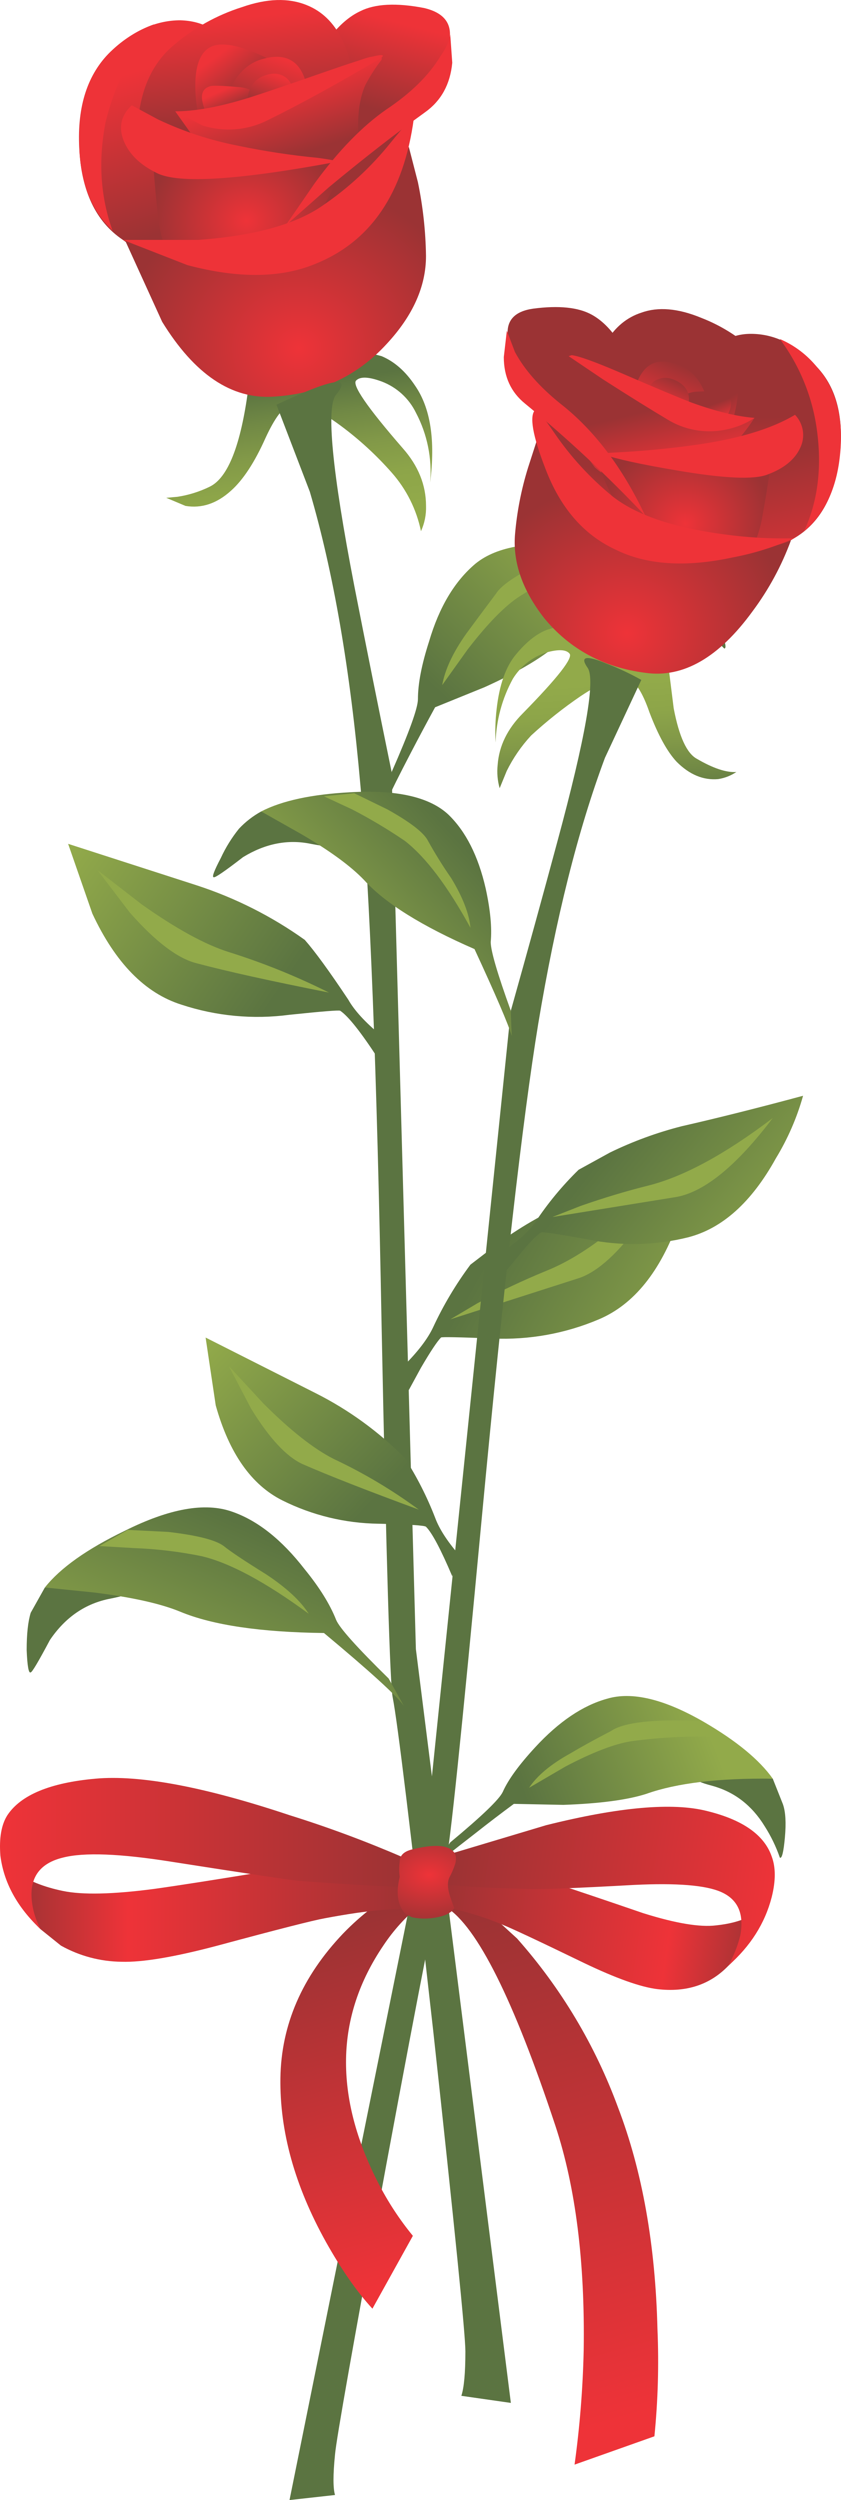 <?xml version="1.0" encoding="iso-8859-1"?>
<!-- Generator: Adobe Illustrator 20.1.0, SVG Export Plug-In . SVG Version: 6.00 Build 0)  -->
<svg version="1.0" id="Layer_1" xmlns="http://www.w3.org/2000/svg" xmlns:xlink="http://www.w3.org/1999/xlink" x="0px" y="0px"
	 viewBox="0 0 292.75 870.19" enable-background="new 0 0 292.75 870.19" xml:space="preserve">
<title>flowers2_0015</title>
<path fill="#5B7441" d="M236.27,199.33c-6.807,2.347-12.79,4.577-17.95,6.69c-10.087,4.227-10.79,5.753-2.11,4.58
	c8.913-1.173,17.36,1.057,25.34,6.69c3.894,2.315,7.448,5.159,10.56,8.45c0.94,0,0.353-2.583-1.76-7.75
	c-2.113-5.4-4.223-9.273-6.33-11.62L236.27,199.33z"/>
<linearGradient id="SVGID_1_" gradientUnits="userSpaceOnUse" x1="777.33" y1="687.136" x2="778.36" y2="694.836" gradientTransform="matrix(7.04 0 0 7.04 -5372.14 -4703.4)">
	<stop  offset="0" style="stop-color:#5B7441"/>
	<stop  offset="0.22" style="stop-color:#718945"/>
	<stop  offset="0.43" style="stop-color:#829948"/>
	<stop  offset="0.64" style="stop-color:#8DA549"/>
	<stop  offset="0.85" style="stop-color:#92AA4A"/>
</linearGradient>
<path fill="url(#SVGID_1_)" d="M101.13,140.88c3.52-1.173,9.387,1.293,17.6,7.4c6.417,4.77,12.316,10.2,17.6,16.2
	c5.129,5.797,8.65,12.838,10.21,20.42c1.259-2.758,1.861-5.77,1.76-8.8c0-7.28-2.697-13.97-8.09-20.07
	c-12.447-14.327-17.85-22.197-16.21-23.61c1.407-1.407,4.34-1.29,8.8,0.35c5.254,1.964,9.551,5.874,12,10.92
	c3.932,7.462,5.643,15.895,4.93,24.3c1.88-14.793,0.12-26.063-5.28-33.81c-3.287-4.933-7.157-8.337-11.61-10.21l-5.28-1.41
	l-41.17,13c-2.607,19.507-7.07,30.787-13.39,33.84c-3.551,1.743-7.349,2.93-11.26,3.52l-3.87,0.35l6.69,2.82
	c5.633,0.94,10.913-0.82,15.84-5.28c4.22-3.753,8.22-9.857,12-18.31C95.64,145.453,98.55,141.58,101.13,140.88z"/>
<linearGradient id="SVGID_2_" gradientUnits="userSpaceOnUse" x1="770.183" y1="671.504" x2="774.003" y2="683.834" gradientTransform="matrix(7.04 0 0 7.04 -5372.14 -4703.4)">
	<stop  offset="0" style="stop-color:#EE3338"/>
	<stop  offset="0.62" style="stop-color:#9B3334"/>
</linearGradient>
<path fill="url(#SVGID_2_)" d="M80.37,17.27c-3.753-6.573-9.62-9.977-17.6-10.21c-8.447,0-16.54,3.647-24.28,10.94
	c-8,7.747-11.637,18.897-10.91,33.45c0.707,15.027,5.75,25.693,15.13,32c7.04,4.933,12.907,12.797,17.6,23.59
	c1.901,4.926,3.432,9.986,4.58,15.14c10.32-3.52,16.653-20.423,19-50.71C85.997,43.557,84.823,25.49,80.37,17.27z"/>
<linearGradient id="SVGID_3_" gradientUnits="userSpaceOnUse" x1="782.21" y1="669.054" x2="779.13" y2="680.954" gradientTransform="matrix(7.04 0 0 7.04 -5372.14 -4703.4)">
	<stop  offset="0" style="stop-color:#EE3338"/>
	<stop  offset="0.36" style="stop-color:#9B3334"/>
</linearGradient>
<path fill="url(#SVGID_3_)" d="M125.41,3.89c-7.507,3.52-14.193,12.207-20.06,26.06s-4.34,28.87,4.58,45.05
	c8.667,15.493,16.41,21.247,23.23,17.26c0.707-7.747,1.763-16.08,3.17-25c2.813-17.84,6.217-29.46,10.21-34.86
	c5.633-7.747,8.917-13.747,9.85-18c1.173-6.107-1.76-9.98-8.8-11.62C137.963,0.927,130.57,1.297,125.41,3.89z"/>
<linearGradient id="SVGID_4_" gradientUnits="userSpaceOnUse" x1="774.806" y1="668.98" x2="775.786" y2="679.1" gradientTransform="matrix(7.04 0 0 7.04 -5372.14 -4703.4)">
	<stop  offset="0" style="stop-color:#EE3338"/>
	<stop  offset="0.51" style="stop-color:#9B3334"/>
</linearGradient>
<path fill="url(#SVGID_4_)" d="M124,36.29C123.067,17.503,117.32,6,106.76,1.78c-6.333-2.58-13.84-2.347-22.52,0.7
	c-8.805,2.782-16.949,7.335-23.93,13.38c-6.1,5.167-9.97,12.327-11.61,21.48c-0.67,4.074-0.904,8.207-0.7,12.33l8.09,13
	c7.74,8.667,17.593,13.363,29.56,14.09c12.9,0.72,22.987-4.2,30.26-14.76C121.777,53.547,124.473,44.977,124,36.29z"/>
<linearGradient id="SVGID_5_" gradientUnits="userSpaceOnUse" x1="774.069" y1="670.677" x2="777.799" y2="675.847" gradientTransform="matrix(7.04 0 0 7.04 -5372.14 -4703.4)">
	<stop  offset="0" style="stop-color:#EE3338"/>
	<stop  offset="0.35" style="stop-color:#9B3334"/>
</linearGradient>
<path fill="url(#SVGID_5_)" d="M76.49,15.51c-6.1,0.467-8.917,5.983-8.45,16.55c0.467,10.333,3.987,18.433,10.56,24.3
	c6.333,5.4,15.25,4.343,26.75-3.17c11.5-7.28,15.383-13.15,11.65-17.61C98.207,21.733,84.703,15.043,76.49,15.51z"/>
<linearGradient id="SVGID_6_" gradientUnits="userSpaceOnUse" x1="777.011" y1="670.999" x2="776.031" y2="673.799" gradientTransform="matrix(7.04 0 0 7.04 -5372.14 -4703.4)">
	<stop  offset="0" style="stop-color:#EE3338"/>
	<stop  offset="1" style="stop-color:#9B3334"/>
</linearGradient>
<path fill="url(#SVGID_6_)" d="M104.65,24.31c-2.813-4.46-7.507-5.633-14.08-3.52c-5.633,1.88-9.74,6.81-12.32,14.79
	c-1.14,3.769-1.732,7.682-1.76,11.62l13.37,0.7c9.153-0.467,14.433-3.167,15.84-8.1C107.58,33.7,107.23,28.537,104.65,24.31z"/>
<linearGradient id="SVGID_7_" gradientUnits="userSpaceOnUse" x1="774.241" y1="672.219" x2="775.241" y2="674.469" gradientTransform="matrix(7.04 0 0 7.04 -5372.14 -4703.4)">
	<stop  offset="0.1" style="stop-color:#EE3338"/>
	<stop  offset="0.51" style="stop-color:#9B3334"/>
</linearGradient>
<path fill="url(#SVGID_7_)" d="M73.33,29.95c-2.58,0.7-3.52,2.577-2.82,5.63c0.713,3.533,2.721,6.672,5.63,8.8
	c3.759,2.405,8.246,3.403,12.67,2.82c4.46-0.467,6.793-1.757,7-3.87l-1.06-3.17c-2.58-6.34-6.58-9.627-12-9.86
	C77.643,29.833,74.503,29.717,73.33,29.95z"/>
<linearGradient id="SVGID_8_" gradientUnits="userSpaceOnUse" x1="776.78" y1="671.826" x2="776.23" y2="673.356" gradientTransform="matrix(7.04 0 0 7.04 -5372.14 -4703.4)">
	<stop  offset="0" style="stop-color:#EE3338"/>
	<stop  offset="1" style="stop-color:#9B3334"/>
</linearGradient>
<path fill="url(#SVGID_8_)" d="M86.7,37.7c10.087-0.707,15.13-2.583,15.13-5.63c0.13-2.334-1.107-4.531-3.17-5.63
	c-2.113-1.173-4.693-1.057-7.74,0.35c-2.536,1.339-4.249,3.841-4.58,6.69C86.323,34.895,86.444,36.308,86.7,37.7z"/>
<linearGradient id="SVGID_9_" gradientUnits="userSpaceOnUse" x1="776.891" y1="672.395" x2="778.361" y2="677.045" gradientTransform="matrix(7.04 0 0 7.04 -5372.14 -4703.4)">
	<stop  offset="0" style="stop-color:#EE3338"/>
	<stop  offset="0.71" style="stop-color:#9B3334"/>
</linearGradient>
<path fill="url(#SVGID_9_)" d="M129.63,19.74c-1.88,0-9.503,3.053-22.87,9.16c-13.607,6.067-22.64,9.35-27.1,9.85
	c-4.679,0.458-9.384,0.575-14.08,0.35L61,38.75l9.5,13.38c8.22,8.927,17.14,13.857,26.76,14.79s17.243-0.827,22.87-5.28
	c2.421-1.838,4.354-4.242,5.63-7c-0.511-2.912-0.865-5.85-1.06-8.8c-0.233-6.573,0.587-11.973,2.46-16.2
	c1.611-3.095,3.495-6.04,5.63-8.8C133.263,19.867,132.21,19.5,129.63,19.74z"/>
<radialGradient id="SVGID_10_" cx="-99.235" cy="422.123" r="4.76" gradientTransform="matrix(7.04 0 0 -6.54 784.35 2837.58)" gradientUnits="userSpaceOnUse">
	<stop  offset="0" style="stop-color:#EE3338"/>
	<stop  offset="1" style="stop-color:#9B3334"/>
</radialGradient>
<path fill="url(#SVGID_10_)" d="M77.55,110.59c9.633-3.52,19.603-13.613,29.91-30.28c10.093-15.967,13.273-23.95,9.54-23.95
	c-3.52,0-13.96-1.29-31.32-3.87c-17.833-2.82-27.687-4.82-29.56-6c-1.873-1.18-2.813,0.23-2.82,4.23
	c-0.253,3.52,0.313,11.74,1.7,24.66c1.081,10.13,5.402,19.642,12.32,27.12C70.231,105.774,73.694,108.512,77.55,110.59z"/>
<path fill="#EE3338" d="M43.06,49c1.88,4.667,5.75,8.423,11.61,11.27c7.513,3.733,28.29,2.43,62.33-3.91
	c0.94-0.233-1.17-0.703-6.33-1.41c-9.337-0.898-18.618-2.31-27.8-4.23c-9.637-1.87-19-4.944-27.87-9.15l-9.15-4.93
	C42.117,40.16,41.187,44.28,43.06,49z"/>
<radialGradient id="SVGID_11_" cx="-99.235" cy="422.272" r="8.76" gradientTransform="matrix(7.04 0 0 -6.53 802.64 2878.66)" gradientUnits="userSpaceOnUse">
	<stop  offset="0" style="stop-color:#EE3338"/>
	<stop  offset="1" style="stop-color:#9B3334"/>
</radialGradient>
<path fill="url(#SVGID_11_)" d="M95.15,138.06c15.953-0.94,29.093-7.043,39.42-18.31c9.147-9.833,13.72-20.047,13.72-30.64
	c-0.121-8.64-1.066-17.249-2.82-25.71l-3.17-12.32c-1.88,4.46-5.163,9.157-9.85,14.09c-9.405,10.339-21.643,17.683-35.19,21.12
	c-14.08,3.753-27.217,4.457-39.41,2.11l-14.08-4.22L56.44,112C67.7,130.313,80.603,139,95.15,138.06z"/>
<path fill="#EE3338" d="M42.71,83.48l22.52,8.8c17.593,4.667,32.373,4.55,44.34-0.35c19.473-7.747,30.97-24.65,34.49-50.71
	c-0.467-0.467-3.163,2.35-8.09,8.45c-6.735,8.404-14.682,15.761-23.58,21.83c-9.387,6.573-23.817,10.573-43.29,12H42.71V83.48z"/>
<path fill="#EE3338" d="M153.21,19.74c-4,6.573-10.217,12.677-18.65,18.31c-8.447,5.867-16.78,14.437-25,25.71L99.37,78.55
	l15.13-13.39c12.2-10.107,23.343-18.793,33.43-26.06c5.633-4,8.8-9.753,9.5-17.26l-0.7-9.84
	C156.497,14.107,155.323,16.687,153.21,19.74z"/>
<path fill="#EE3338" d="M114.15,24.67c-16.187,5.633-25.923,8.92-29.21,9.86c-9.387,2.813-17.367,4.22-23.94,4.22l9.5,4.93
	c7.443,2.364,15.515,1.733,22.5-1.76c11.493-5.633,24.75-12.91,39.77-21.83C135.137,17.977,128.93,19.503,114.15,24.67z"/>
<path fill="#EE3338" d="M53.62,8.47c-5.669,2.054-10.829,5.304-15.13,9.53c-7.273,7.027-10.91,17.36-10.91,31
	s3.87,24.077,11.61,31.31c-4.22-11.74-5.04-24.3-2.46-37.68C39.702,30.112,45.477,18.432,53.62,8.47z"/>
<path fill="#5B7441" d="M117,137.35c5.633-6.807-1.287-5.633-20.76,3.52l11.61,30.29c8.213,27.94,14.08,61.98,17.6,102.12
	c3.287,36.153,5.75,98.953,7.39,188.4c1.64,81.933,2.93,125.013,3.87,129.24c1.64,8.22,6.333,46.84,14.08,115.86
	C158.263,775.34,162,812.553,162,818.42c0,7.513-0.47,12.677-1.41,15.49l17.24,2.47L144.77,574l-8.45-305.32
	c-4.667-22.773-9-44.373-13-64.8C115.567,163.753,113.46,141.577,117,137.35z"/>
<linearGradient id="SVGID_12_" gradientUnits="userSpaceOnUse" x1="782.571" y1="705.47" x2="792.371" y2="695.4" gradientTransform="matrix(7.04 0 0 7.04 -5372.14 -4703.4)">
	<stop  offset="0.27" style="stop-color:#5B7441"/>
	<stop  offset="1" style="stop-color:#92AA4A"/>
</linearGradient>
<path fill="url(#SVGID_12_)" d="M236.27,199.33c-7.74-4.46-18.883-7.513-33.43-9.16c-17.333-2.113-29.767-0.113-37.3,6
	c-7.273,6.107-12.67,15.147-16.19,27.12c-2.58,8-3.87,14.69-3.87,20.07c0,3.053-3.05,11.507-9.15,25.36
	c-0.48,4.247-0.95,7.417-1.41,9.51c1.28-2.9,3.977-8.3,8.09-16.2c2.813-5.4,5.63-10.683,8.45-15.85l17.24-7
	c12.433-5.633,21.35-11.033,26.75-16.2C203.89,214.993,217.497,207.11,236.27,199.33z"/>
<path fill="#92AA4A" d="M212.69,192.29l-10.91-2.11c-4.22,1.64-8.553,3.517-13,5.63c-8.913,4.227-14.31,7.867-16.19,10.92
	c-4.22,5.633-7.623,10.21-10.21,13.73c-4.667,6.573-7.483,12.573-8.45,18l8.8-12.33c7.04-9.153,13.14-15.373,18.3-18.66
	C190.967,201.214,201.59,196.121,212.69,192.29z"/>
<path fill="#5B7441" d="M38.49,556.42c14.08-2.82,6.457-4.11-22.87-3.87l-4.93,8.8c-0.94,3.053-1.41,7.387-1.41,13
	c0.233,5.633,0.703,8.217,1.41,7.75c0.467,0,2.697-3.757,6.69-11.27C22.773,562.863,29.81,558.06,38.49,556.42z"/>
<linearGradient id="SVGID_13_" gradientUnits="userSpaceOnUse" x1="778.092" y1="740.531" x2="772.342" y2="753.731" gradientTransform="matrix(7.04 0 0 7.04 -5372.14 -4703.4)">
	<stop  offset="0.27" style="stop-color:#5B7441"/>
	<stop  offset="1" style="stop-color:#92AA4A"/>
</linearGradient>
<path fill="url(#SVGID_13_)" d="M106.06,546.21c-8-10.327-16.447-17.017-25.34-20.07c-9.387-3.287-21.82-1.057-37.3,6.69
	c-13.14,6.34-22.407,12.913-27.8,19.72l17.24,1.76c13.14,1.647,23.11,3.877,29.91,6.69c11.26,4.667,27.927,7.133,50,7.4
	c16.08,13.407,25.347,21.857,27.8,25.35l-5.28-9.51c-11.04-10.827-17.137-17.637-18.29-20.43
	C114.867,558.41,111.22,552.543,106.06,546.21z"/>
<path fill="#92AA4A" d="M107.46,561.7c-2.813-4.467-7.74-9.033-14.78-13.7c-7.507-4.667-12.433-7.953-14.78-9.86
	c-2.813-2.113-9.267-3.757-19.36-4.93l-14.08-0.7l-9.85,5.63l12,0.7c7.924,0.29,15.811,1.233,23.58,2.82
	C80.023,543.987,92.447,550.667,107.46,561.7z"/>
<linearGradient id="SVGID_14_" gradientUnits="userSpaceOnUse" x1="780.511" y1="720.044" x2="766.361" y2="710.274" gradientTransform="matrix(7.04 0 0 7.04 -5372.14 -4703.4)">
	<stop  offset="0.27" style="stop-color:#5B7441"/>
	<stop  offset="1" style="stop-color:#92AA4A"/>
</linearGradient>
<path fill="url(#SVGID_14_)" d="M23.71,293.71L32.15,318c8,17.14,18.333,27.703,31,31.69c12.126,4.007,25.002,5.21,37.66,3.52
	c11.26-1.173,17.127-1.643,17.6-1.41c2.813,1.88,7.27,7.513,13.37,16.9l0.7-8.45c-5.393-4.46-9.147-8.57-11.26-12.33
	c-6.567-9.86-11.61-16.787-15.13-20.78c-11.511-8.216-24.211-14.624-37.66-19L23.71,293.71z"/>
<path fill="#92AA4A" d="M49.4,314.84l-15.48-12l11.26,14.79c8.913,10.113,16.653,15.993,23.22,17.64
	c10.56,2.82,25.927,6.223,46.1,10.21c-11.216-5.625-22.867-10.337-34.84-14.09C71.447,328.81,61.36,323.293,49.4,314.84z"/>
<linearGradient id="SVGID_15_" gradientUnits="userSpaceOnUse" x1="783.714" y1="727.086" x2="798.584" y2="735.456" gradientTransform="matrix(7.04 0 0 7.04 -5372.14 -4703.4)">
	<stop  offset="0.27" style="stop-color:#5B7441"/>
	<stop  offset="1" style="stop-color:#92AA4A"/>
</linearGradient>
<path fill="url(#SVGID_15_)" d="M208.46,459.22c12.2-5.167,21.467-16.67,27.8-34.51l6-25L199.31,418
	c-8.827,3.76-17.212,8.486-25,14.09l-10.56,8.1c-5.069,6.812-9.426,14.127-13,21.83c-1.88,4-5.283,8.46-10.21,13.38l1.76,8.45
	l4.22-7.75c3.287-5.633,5.62-9.153,7-10.56c0.233-0.233,6.217-0.117,17.95,0.35C184.143,466.459,196.783,464.179,208.46,459.22z"/>
<path fill="#92AA4A" d="M201.78,444.79c6.567-2.347,13.723-8.92,21.47-19.72c3.486-4.961,6.659-10.134,9.5-15.49
	c-15.487,16.667-29.68,27.583-42.58,32.75c-8,3.287-15.977,7.043-23.93,11.27l-9.5,5.63L201.78,444.79z"/>
<path fill="#5B7441" d="M108.17,293.71c13.14,2.58,7.393-1.177-17.24-11.27c-2.878,1.582-5.49,3.607-7.74,6
	c-2.52,3.131-4.646,6.56-6.33,10.21c-2.347,4.46-3.167,6.69-2.46,6.69c0.467,0.233,3.87-2.1,10.21-7
	C92.337,293.613,100.19,292.07,108.17,293.71z"/>
<linearGradient id="SVGID_16_" gradientUnits="userSpaceOnUse" x1="793.689" y1="707.904" x2="793.239" y2="700.784" gradientTransform="matrix(7.04 0 0 7.04 -5372.14 -4703.4)">
	<stop  offset="0" style="stop-color:#5B7441"/>
	<stop  offset="0.22" style="stop-color:#718945"/>
	<stop  offset="0.43" style="stop-color:#829948"/>
	<stop  offset="0.64" style="stop-color:#8DA549"/>
	<stop  offset="0.85" style="stop-color:#92AA4A"/>
</linearGradient>
<path fill="url(#SVGID_16_)" d="M202.13,242.3c7.74-5.167,13.253-7.167,16.54-6c2.58,0.94,5.043,4.813,7.39,11.62
	c3.047,8,6.213,13.753,9.5,17.26c4.46,4.46,9.27,6.46,14.43,6c2.266-0.347,4.428-1.191,6.33-2.47
	c-3.52,0.233-8.093-1.293-13.72-4.58c-3.52-1.88-6.217-7.75-8.09-17.61l-1.76-14.09l-37-14.09c-5.393-0.233-10.79,2.937-16.19,9.51
	c-3.52,4.227-5.75,10.56-6.69,19c-0.452,3.856-0.569,7.744-0.35,11.62c0.219-7.767,2.275-15.371,6-22.19
	c2.657-4.338,6.773-7.586,11.61-9.16c4.22-1.173,6.917-1.057,8.09,0.35c1.407,1.407-3.99,8.333-16.19,20.78
	c-5.393,5.4-8.327,11.4-8.8,18c-0.29,2.72-0.053,5.47,0.7,8.1l2.46-6c2.222-4.506,5.085-8.666,8.5-12.35
	C190.299,251.024,196.061,246.445,202.13,242.3z"/>
<linearGradient id="SVGID_17_" gradientUnits="userSpaceOnUse" x1="802.277" y1="698.005" x2="799.547" y2="686.425" gradientTransform="matrix(7.04 0 0 7.04 -5372.14 -4703.4)">
	<stop  offset="0" style="stop-color:#EE3338"/>
	<stop  offset="0.62" style="stop-color:#9B3334"/>
</linearGradient>
<path fill="url(#SVGID_17_)" d="M239.43,174c0.233,27.94,4.927,43.903,14.08,47.89l5.28-13.73c4.927-9.86,10.793-16.787,17.6-20.78
	c8.913-5.167,14.193-14.557,15.84-28.17c1.647-13.613-0.933-24.06-7.74-31.34c-6.567-7.28-13.723-11.153-21.47-11.62
	c-7.273-0.467-12.787,2.233-16.54,8.1C241.78,131.61,239.43,148.16,239.43,174z"/>
<linearGradient id="SVGID_18_" gradientUnits="userSpaceOnUse" x1="789.172" y1="694.463" x2="792.722" y2="683.763" gradientTransform="matrix(7.04 0 0 7.04 -5372.14 -4703.4)">
	<stop  offset="0" style="stop-color:#EE3338"/>
	<stop  offset="0.36" style="stop-color:#9B3334"/>
</linearGradient>
<path fill="url(#SVGID_18_)" d="M215.15,175.74c9.387-14.32,11.85-28.053,7.39-41.2c-4.22-12.913-9.733-21.247-16.54-25
	c-4.667-2.58-11.47-3.283-20.41-2.11c-6.567,0.94-9.5,4.227-8.8,9.86c0.467,4,3.047,9.753,7.74,17.26
	c5.16,8,7.857,26.547,8.09,55.64C198.493,194.17,206.003,189.353,215.15,175.74z"/>
<linearGradient id="SVGID_19_" gradientUnits="userSpaceOnUse" x1="797.229" y1="693.596" x2="796.979" y2="684.246" gradientTransform="matrix(7.04 0 0 7.04 -5372.14 -4703.4)">
	<stop  offset="0" style="stop-color:#EE3338"/>
	<stop  offset="0.51" style="stop-color:#9B3334"/>
</linearGradient>
<path fill="url(#SVGID_19_)" d="M244,110.59c-8-3.287-14.92-3.873-20.76-1.76c-10.087,3.287-16.187,13.383-18.3,30.29
	c-0.94,8.22,0.937,16.32,5.63,24.3c5.867,9.86,14.783,14.907,26.75,15.14c11.26,0.233,20.643-3.523,28.15-11.27
	c3.379-3.227,6.125-7.056,8.1-11.29c0.719-3.714,0.837-7.519,0.35-11.27c-0.94-8.667-3.99-15.473-9.15-20.42
	C258.916,118.294,251.831,113.614,244,110.59z"/>
<linearGradient id="SVGID_20_" gradientUnits="userSpaceOnUse" x1="798.214" y1="690.751" x2="795.114" y2="685.731" gradientTransform="matrix(7.04 0 0 7.04 -5372.14 -4703.4)">
	<stop  offset="0" style="stop-color:#EE3338"/>
	<stop  offset="0.35" style="stop-color:#9B3334"/>
</linearGradient>
<path fill="url(#SVGID_20_)" d="M211.28,139.12c-3.753,4-0.587,9.633,9.5,16.9c10.087,7.513,18.18,8.923,24.28,4.23
	c6.567-4.933,10.437-12.093,11.61-21.48c1.173-9.627-1.057-14.79-6.69-15.49c-4.667-0.467-12.527,2-23.58,7.4L211.28,139.12z"/>
<linearGradient id="SVGID_21_" gradientUnits="userSpaceOnUse" x1="796.223" y1="688.863" x2="797.303" y2="686.363" gradientTransform="matrix(7.04 0 0 7.04 -5372.14 -4703.4)">
	<stop  offset="0" style="stop-color:#EE3338"/>
	<stop  offset="1" style="stop-color:#9B3334"/>
</linearGradient>
<path fill="url(#SVGID_21_)" d="M221.49,143.69c1.64,7.28,10.437,10.097,26.39,8.45c0.207-3.554-0.151-7.118-1.06-10.56
	c-1.64-7.513-5.043-12.327-10.21-14.44c-5.867-2.347-10.2-1.523-13,2.47C221.023,133.13,220.317,137.823,221.49,143.69z"/>
<linearGradient id="SVGID_22_" gradientUnits="userSpaceOnUse" x1="797.879" y1="689.481" x2="797.099" y2="687.361" gradientTransform="matrix(7.04 0 0 7.04 -5372.14 -4703.4)">
	<stop  offset="0.1" style="stop-color:#EE3338"/>
	<stop  offset="0.51" style="stop-color:#9B3334"/>
</linearGradient>
<path fill="url(#SVGID_22_)" d="M231.69,144.75l-1.41,2.82c0,1.88,2,3.17,6,3.87c4.667,0.94,8.667,0.353,12-1.76
	c2.928-1.709,5.079-4.487,6-7.75c0.707-2.82-0.113-4.58-2.46-5.28c-1.173-0.467-4.107-0.583-8.8-0.35c-3.047,0-5.863,1.41-8.45,4.23
	L231.69,144.75z"/>
<linearGradient id="SVGID_23_" gradientUnits="userSpaceOnUse" x1="795.928" y1="688.253" x2="796.528" y2="686.903" gradientTransform="matrix(7.04 0 0 7.04 -5372.14 -4703.4)">
	<stop  offset="0" style="stop-color:#EE3338"/>
	<stop  offset="1" style="stop-color:#9B3334"/>
</linearGradient>
<path fill="url(#SVGID_23_)" d="M225.71,136.65c-0.233,2.82,4.223,4.82,13.37,6c1.64-4.46,0.583-7.747-3.17-9.86
	c-2.58-1.407-4.913-1.64-7-0.7C227.01,132.783,225.943,134.303,225.71,136.65z"/>
<linearGradient id="SVGID_24_" gradientUnits="userSpaceOnUse" x1="796.543" y1="691.364" x2="795.493" y2="686.964" gradientTransform="matrix(7.04 0 0 7.04 -5372.14 -4703.4)">
	<stop  offset="0" style="stop-color:#EE3338"/>
	<stop  offset="0.71" style="stop-color:#9B3334"/>
</linearGradient>
<path fill="url(#SVGID_24_)" d="M202.13,156l4.93,6.69c4.927,4.46,11.73,6.573,20.41,6.34c8.913-0.233,17.477-4.233,25.69-12
	c3.593-3.505,6.779-7.402,9.5-11.62c-4,0.467-9.747,0.113-17.24-1.06c-4-0.707-11.977-4.227-23.93-10.56
	c-11.733-6.34-18.537-9.627-20.41-9.86c-2.347-0.233-3.287,0-2.82,0.7c2.113,4,3.52,6.817,4.22,8.45
	C204.827,139.22,204.71,146.86,202.13,156z"/>
<radialGradient id="SVGID_25_" cx="-9.823" cy="419.195" r="4.38" gradientTransform="matrix(-7.02 -0.46 0.48 -6.51 -31.65 2906.81)" gradientUnits="userSpaceOnUse">
	<stop  offset="0" style="stop-color:#EE3338"/>
	<stop  offset="1" style="stop-color:#9B3334"/>
</radialGradient>
<path fill="url(#SVGID_25_)" d="M217.26,180.67c8.447,15.727,16.893,25.587,25.34,29.58l9.85-7c6.975-6.238,11.57-14.703,13-23.95
	c2.113-11.74,3.17-19.253,3.17-22.54c0.233-3.52-0.47-4.81-2.11-3.87c-1.64,0.94-10.79,2.113-27.45,3.52
	c-16.42,1.407-26.157,1.993-29.21,1.76C206.343,157.91,208.813,165.41,217.26,180.67z"/>
<path fill="#EE3338" d="M278.5,156c1.934-3.855,1.229-8.511-1.76-11.62c-8.213,4.933-19.943,8.453-35.19,10.56
	c-8.447,1.173-17.01,1.997-25.69,2.47c-4.927,0.233-6.927,0.467-6,0.7c4.667,1.647,13.23,3.523,25.69,5.63
	c16.42,2.82,26.977,3.29,31.67,1.41C272.86,163.05,276.62,160,278.5,156z"/>
<radialGradient id="SVGID_26_" cx="-9.743" cy="419.122" r="8.07" gradientTransform="matrix(-7.02 -0.46 0.49 -6.52 -55.56 2948.62)" gradientUnits="userSpaceOnUse">
	<stop  offset="0" style="stop-color:#EE3338"/>
	<stop  offset="1" style="stop-color:#9B3334"/>
</radialGradient>
<path fill="url(#SVGID_26_)" d="M275.33,188.07c-3.053,1.407-7.51,2.463-13.37,3.17c-11.26,1.173-23.227-0.353-35.9-4.58
	c-12.673-4.227-22.88-11.27-30.62-21.13l-8.09-13.73l-3.52,10.92c-2.389,7.671-3.925,15.582-4.58,23.59
	c-0.707,9.627,2.697,19.253,10.21,28.88c8.913,10.8,20.643,17.133,35.19,19c13.14,1.873,25.59-5.283,37.35-21.47
	C267.606,205.187,272.095,196.885,275.33,188.07z"/>
<path fill="#EE3338" d="M254.92,194.05c7.393-1.385,14.599-3.63,21.47-6.69c-8.12,0.204-16.243-0.251-24.29-1.36
	c-17.833-2.347-30.853-6.807-39.06-13.38c-7.68-6.31-14.427-13.677-20.04-21.88c-4-5.867-6.23-8.567-6.69-8.1
	c-2.113,2.113-0.94,8.92,3.52,20.42c5.16,13.62,13.253,23.01,24.28,28.17C224.89,196.63,238.493,197.57,254.92,194.05z"/>
<path fill="#EE3338" d="M195.09,140.52c-7.273-5.867-12.553-11.867-15.84-18l-2.82-7.4l-1.06,9.16c0,6.807,2.463,12.207,7.39,16.2
	c14.763,12.143,28.75,25.198,41.88,39.09C216.673,162.697,206.823,149.68,195.09,140.52z"/>
<path fill="#EE3338" d="M262.66,145.45c-6.1-0.467-13.373-2.227-21.82-5.28c-3.753-1.407-12.42-5.047-26-10.92
	c-8.24-3.5-13.52-5.377-15.84-5.63l-1.06,0.35l12,8.1c9.147,5.867,16.89,10.68,23.23,14.44c6.198,3.5,13.496,4.508,20.41,2.82
	C256.816,148.594,259.892,147.28,262.66,145.45z"/>
<path fill="#EE3338" d="M271.46,118c7.07,9.49,11.55,20.655,13,32.4c1.64,12.913,0.113,24.417-4.58,34.51
	c7.507-6.34,11.73-15.73,12.67-28.17c0.94-12.207-1.757-21.833-8.09-28.88C280.999,123.558,276.535,120.173,271.46,118z"/>
<path fill="#5B7441" d="M223.24,236.66c-3.856-2.17-7.867-4.052-12-5.63c-7.273-3.053-9.503-2.583-6.69,1.41
	c2.813,3.993-0.703,24.18-10.55,60.56c-4.927,18.313-10.323,37.917-16.19,58.81L149,631.43l-48.22,238.76l15.84-1.76
	c-0.707-2.347-0.707-7.043,0-14.09c0.467-5.4,6.45-39.207,17.95-101.42c11.733-63.153,18.653-98.37,20.76-105.65
	c1.173-3.753,5.28-43.193,12.32-118.32c7.74-82.167,14.307-139.683,19.7-172.55c6.1-36.627,13.843-67.5,23.23-92.62L223.24,236.66z"
	/>
<linearGradient id="SVGID_27_" gradientUnits="userSpaceOnUse" x1="788.809" y1="707.85" x2="779.239" y2="716.42" gradientTransform="matrix(7.04 0 0 7.04 -5372.14 -4703.4)">
	<stop  offset="0.27" style="stop-color:#5B7441"/>
	<stop  offset="1" style="stop-color:#92AA4A"/>
</linearGradient>
<path fill="url(#SVGID_27_)" d="M90.92,282.44l13.72,7.75c10.087,5.867,17.477,11.267,22.17,16.2c7.273,8,20.06,15.983,38.36,23.95
	c7.373,15.927,11.707,26.023,13,30.29c-0.133-1.82-0.25-4.753-0.35-8.8c-4.667-12.913-7-20.897-7-23.95
	c0.467-4.933-0.12-11.153-1.76-18.66c-2.58-11.267-6.913-19.837-13-25.71c-6.567-6.107-17.947-8.69-34.14-7.75
	C108.527,276.46,98.193,278.687,90.92,282.44z"/>
<path fill="#92AA4A" d="M163.77,322.94c-0.467-4.933-2.697-10.687-6.69-17.26c-2.913-4.195-5.613-8.534-8.09-13
	c-1.407-2.82-6.1-6.46-14.08-10.92l-11.61-5.66l-10.56,1.06l9.85,4.58c6.311,3.274,12.422,6.92,18.3,10.92
	C148.17,298.293,155.797,308.387,163.77,322.94z"/>
<path fill="#5B7441" d="M269,619.1c-6.807-0.467-12.79-0.7-17.95-0.7c-10.087,0-11.143,1.057-3.17,3.17
	c7.74,2.113,13.84,6.81,18.3,14.09c2.184,3.419,3.957,7.085,5.28,10.92c0.707,0.467,1.293-1.867,1.76-7s0.233-9.007-0.7-11.62
	L269,619.1z"/>
<linearGradient id="SVGID_28_" gradientUnits="userSpaceOnUse" x1="785.786" y1="758.449" x2="798.156" y2="753.679" gradientTransform="matrix(7.04 0 0 7.04 -5372.14 -4703.4)">
	<stop  offset="0.27" style="stop-color:#5B7441"/>
	<stop  offset="1" style="stop-color:#92AA4A"/>
</linearGradient>
<path fill="url(#SVGID_28_)" d="M225,624.38c10.56-3.753,25.227-5.513,44-5.28c-4.667-6.573-12.643-13.147-23.93-19.72
	c-13.84-8-25.1-10.7-33.78-8.1c-8.447,2.347-16.78,7.98-25,16.9c-5.633,6.107-9.387,11.27-11.26,15.49
	c-1.173,2.58-7.273,8.45-18.3,17.61l-6,8.8c0.98-1.153,5.907-5.153,14.78-12c4.46-3.52,8.917-6.923,13.37-10.21l17.24,0.35
	C208.807,627.773,218.433,626.493,225,624.38z"/>
<path fill="#92AA4A" d="M244,599c-16.42-0.707-26.86,0.467-31.32,3.52c-5.867,3.053-10.56,5.637-14.08,7.75
	c-6.807,3.753-11.617,7.753-14.43,12l12.67-7.4c9.387-4.933,17.01-7.867,22.87-8.8c10.843-1.477,21.8-1.949,32.73-1.41L244,599z"/>
<linearGradient id="SVGID_29_" gradientUnits="userSpaceOnUse" x1="789.783" y1="722.239" x2="802.182" y2="732.139" gradientTransform="matrix(7.04 0 0 7.04 -5372.14 -4703.4)">
	<stop  offset="0.27" style="stop-color:#5B7441"/>
	<stop  offset="1" style="stop-color:#92AA4A"/>
</linearGradient>
<path fill="url(#SVGID_29_)" d="M204.59,431.4c11.521,2.358,23.423,2.119,34.84-0.7c11.967-3.053,22.173-12.21,30.62-27.47
	c4.152-6.807,7.349-14.152,9.5-21.83c-15.7,4.227-29.777,7.76-42.23,10.6c-8.623,2.196-16.999,5.266-25,9.16l-10.91,6
	c-5.683,5.546-10.755,11.684-15.13,18.31c-1.967,2.673-4.327,5.033-7,7L175,436v7.75l5.28-6.34c3.753-4.667,6.45-7.483,8.09-8.45
	C188.863,428.713,194.27,429.527,204.59,431.4z"/>
<path fill="#92AA4A" d="M269,389.15c-16.667,12.667-31.213,20.53-43.64,23.59c-7.507,1.88-15.25,4.213-23.23,7l-9.85,3.87l43.29-7
	C245.417,414.737,256.56,405.583,269,389.15z"/>
<linearGradient id="SVGID_30_" gradientUnits="userSpaceOnUse" x1="784.353" y1="745.486" x2="773.073" y2="734.656" gradientTransform="matrix(7.04 0 0 7.04 -5372.14 -4703.4)">
	<stop  offset="0.27" style="stop-color:#5B7441"/>
	<stop  offset="1" style="stop-color:#92AA4A"/>
</linearGradient>
<path fill="url(#SVGID_30_)" d="M75.09,489.16c4.667,16.667,12.41,27.7,23.23,33.1c10.392,5.182,21.819,7.951,33.43,8.1
	c10.56,0.233,16.073,0.587,16.54,1.06c2.113,2.113,5.163,7.867,9.15,17.26l2.11-7.75c-4-4.667-6.697-8.893-8.09-12.68
	c-2.811-7.265-6.349-14.227-10.56-20.78c-9.046-9.141-19.515-16.754-31-22.54l-38.33-19.37L75.09,489.16z"/>
<path fill="#92AA4A" d="M91.63,488.45l-12-13l7.74,14.79c6.333,10.327,12.317,16.783,17.95,19.37c9.147,4,22.637,9.283,40.47,15.85
	c-9.253-6.823-19.154-12.721-29.56-17.61C109.21,504.31,101.01,497.843,91.63,488.45z"/>
<linearGradient id="SVGID_31_" gradientUnits="userSpaceOnUse" x1="794.442" y1="787.525" x2="787.172" y2="761.925" gradientTransform="matrix(7.04 0 0 7.04 -5372.14 -4703.4)">
	<stop  offset="0" style="stop-color:#EE3338"/>
	<stop  offset="1" style="stop-color:#9B3334"/>
</linearGradient>
<path fill="url(#SVGID_31_)" d="M159.2,655.73c-1.753,0.414-3.42,1.128-4.93,2.11c-2.58,1.88-2.227,3.88,1.06,6
	c10.793,6.807,23.46,32.163,38,76.07c7.04,21.333,10.323,47.393,9.85,78.18c-0.296,13.307-1.358,26.585-3.18,39.77l27.8-9.86
	c1.24-12.402,1.594-24.877,1.06-37.33c-0.707-29.333-5.28-55.04-13.72-77.12c-7.934-21.627-19.854-41.575-35.14-58.81L159.2,655.73z
	"/>
<linearGradient id="SVGID_32_" gradientUnits="userSpaceOnUse" x1="784.06" y1="780.483" x2="779.16" y2="763.263" gradientTransform="matrix(7.04 0 0 7.04 -5372.14 -4703.4)">
	<stop  offset="0" style="stop-color:#EE3338"/>
	<stop  offset="1" style="stop-color:#9B3334"/>
</linearGradient>
<path fill="url(#SVGID_32_)" d="M146.17,663.12l-4.93-6.69c-8.079,4.369-15.435,9.958-21.81,16.57
	c-14.287,15.013-21.56,31.793-21.82,50.34c-0.26,18.547,5.02,37.547,15.84,57c5.393,9.627,10.79,17.373,16.19,23.24l14.08-25.36
	c-4.639-5.66-8.661-11.798-12-18.31c-7.74-15.027-11.493-29.463-11.26-43.31c0.233-13.847,4.567-26.993,13-39.44
	C136.97,671.87,141.255,667.138,146.17,663.12z"/>
<linearGradient id="SVGID_33_" gradientUnits="userSpaceOnUse" x1="763.485" y1="762.54" x2="783.92" y2="762.54" gradientTransform="matrix(7.04 0 0 7.04 -5372.14 -4703.4)">
	<stop  offset="0.01" style="stop-color:#9B3334"/>
	<stop  offset="0.29" style="stop-color:#EE3338"/>
	<stop  offset="1" style="stop-color:#9B3334"/>
</linearGradient>
<path fill="url(#SVGID_33_)" d="M5.05,656.78c3.3,7.28,6.35,12.21,9.15,14.79l7,5.63c6.457,3.617,13.719,5.553,21.12,5.63
	c7.273,0.233,18.417-1.643,33.43-5.63c20.88-5.633,33.313-8.803,37.3-9.51c16.187-3.053,26.853-3.873,32-2.46l-0.7-8.45
	c-4.76-1.939-9.715-3.357-14.78-4.23c-11.671-2.562-23.703-3.04-35.54-1.41c-18.533,3.053-32.023,5.167-40.47,6.34
	c-14.313,1.88-24.87,2.113-31.67,0.7s-12.293-3.64-16.48-6.68l-4.22-4.58L5.05,656.78z"/>
<linearGradient id="SVGID_34_" gradientUnits="userSpaceOnUse" x1="763.295" y1="759.745" x2="783.568" y2="759.745" gradientTransform="matrix(7.04 0 0 7.04 -5372.14 -4703.4)">
	<stop  offset="0" style="stop-color:#EE3338"/>
	<stop  offset="1" style="stop-color:#9B3334"/>
</linearGradient>
<path fill="url(#SVGID_34_)" d="M33.21,619.1c-15.72,1.413-25.927,5.64-30.62,12.68c-2.113,3.287-2.933,7.983-2.46,14.09
	c1.173,9.42,5.863,17.987,14.07,25.7c-1.843-3.363-2.934-7.085-3.2-10.91c-0.467-7.513,3.17-12.21,10.91-14.09
	c7.3-1.88,19.863-1.403,37.69,1.43c26.98,4.227,41.877,6.457,44.69,6.69c19.24,1.407,31.907,2.11,38,2.11
	c0.94-6.107,0.353-9.51-1.76-10.21c-12.985-5.633-26.26-10.57-39.77-14.79C71.207,621.933,48.69,617.7,33.21,619.1z"/>
<linearGradient id="SVGID_35_" gradientUnits="userSpaceOnUse" x1="800.914" y1="764.617" x2="784.512" y2="762.218" gradientTransform="matrix(7.04 0 0 7.04 -5372.14 -4703.4)">
	<stop  offset="0.01" style="stop-color:#9B3334"/>
	<stop  offset="0.29" style="stop-color:#EE3338"/>
	<stop  offset="1" style="stop-color:#9B3334"/>
</linearGradient>
<path fill="url(#SVGID_35_)" d="M253.51,684.25c4.22-3.753,8.913-11.383,14.08-22.89c-3.287,4.933-9.387,7.867-18.3,8.8
	c-5.633,0.707-14.08-0.703-25.34-4.23c-13.607-4.667-24.047-8.187-31.32-10.56c-9.341-2.832-19.174-3.671-28.86-2.46l-12.32,2.46
	l-2.11,8.1l5.63,0.35c6.751,1.347,13.353,3.357,19.71,6c3.52,1.407,13.023,5.867,28.51,13.38c11.26,5.4,19.823,8.453,25.69,9.16
	C238.96,693.527,247.17,690.823,253.51,684.25z"/>
<linearGradient id="SVGID_36_" gradientUnits="userSpaceOnUse" x1="801.475" y1="761.873" x2="785.231" y2="759.491" gradientTransform="matrix(7.04 0 0 7.04 -5372.14 -4703.4)">
	<stop  offset="0" style="stop-color:#EE3338"/>
	<stop  offset="1" style="stop-color:#9B3334"/>
</linearGradient>
<path fill="url(#SVGID_36_)" d="M220.78,656.08c14.813-0.72,24.887,0.1,30.22,2.46c5.867,2.58,8.097,7.627,6.69,15.14
	c-0.915,3.697-2.335,7.251-4.22,10.56c7.767-6.827,12.823-14.807,15.17-23.94c1.407-5.633,1.407-10.33,0-14.09
	c-2.58-7.513-10.087-12.797-22.52-15.85c-11.967-3.053-30.633-1.41-56,4.93L156,645.51c-1.173,0.467-1.993,2.343-2.46,5.63
	c-0.444,1.487-0.68,3.028-0.7,4.58l6.69,0.7c6.333,0.467,14.31,0.82,23.93,1.06C187.227,657.72,199.667,657.253,220.78,656.08z"/>
<radialGradient id="SVGID_37_" cx="-99.235" cy="449.699" r="3.7" gradientTransform="matrix(7.04 0 0 -4.78 848.04 2802.15)" gradientUnits="userSpaceOnUse">
	<stop  offset="0" style="stop-color:#EE3338"/>
	<stop  offset="1" style="stop-color:#9B3334"/>
</radialGradient>
<path fill="url(#SVGID_37_)" d="M143.36,643.75c-2.813,0.707-4.22,2.117-4.22,4.23c-0.241,1.752-0.241,3.528,0,5.28
	c-1.407,5.867-0.703,10.2,2.11,13l2.11,1.06c2.195,0.488,4.456,0.606,6.69,0.35c4.22-0.467,6.917-1.64,8.09-3.52
	c-0.467-1.173-0.937-2.463-1.41-3.87c-0.94-2.82-1.057-5.05-0.35-6.69c0.852-1.576,1.558-3.226,2.11-4.93
	c0.467-1.88,0.233-3.29-0.7-4.23C155.677,642.103,150.867,641.877,143.36,643.75z"/>
</svg>
